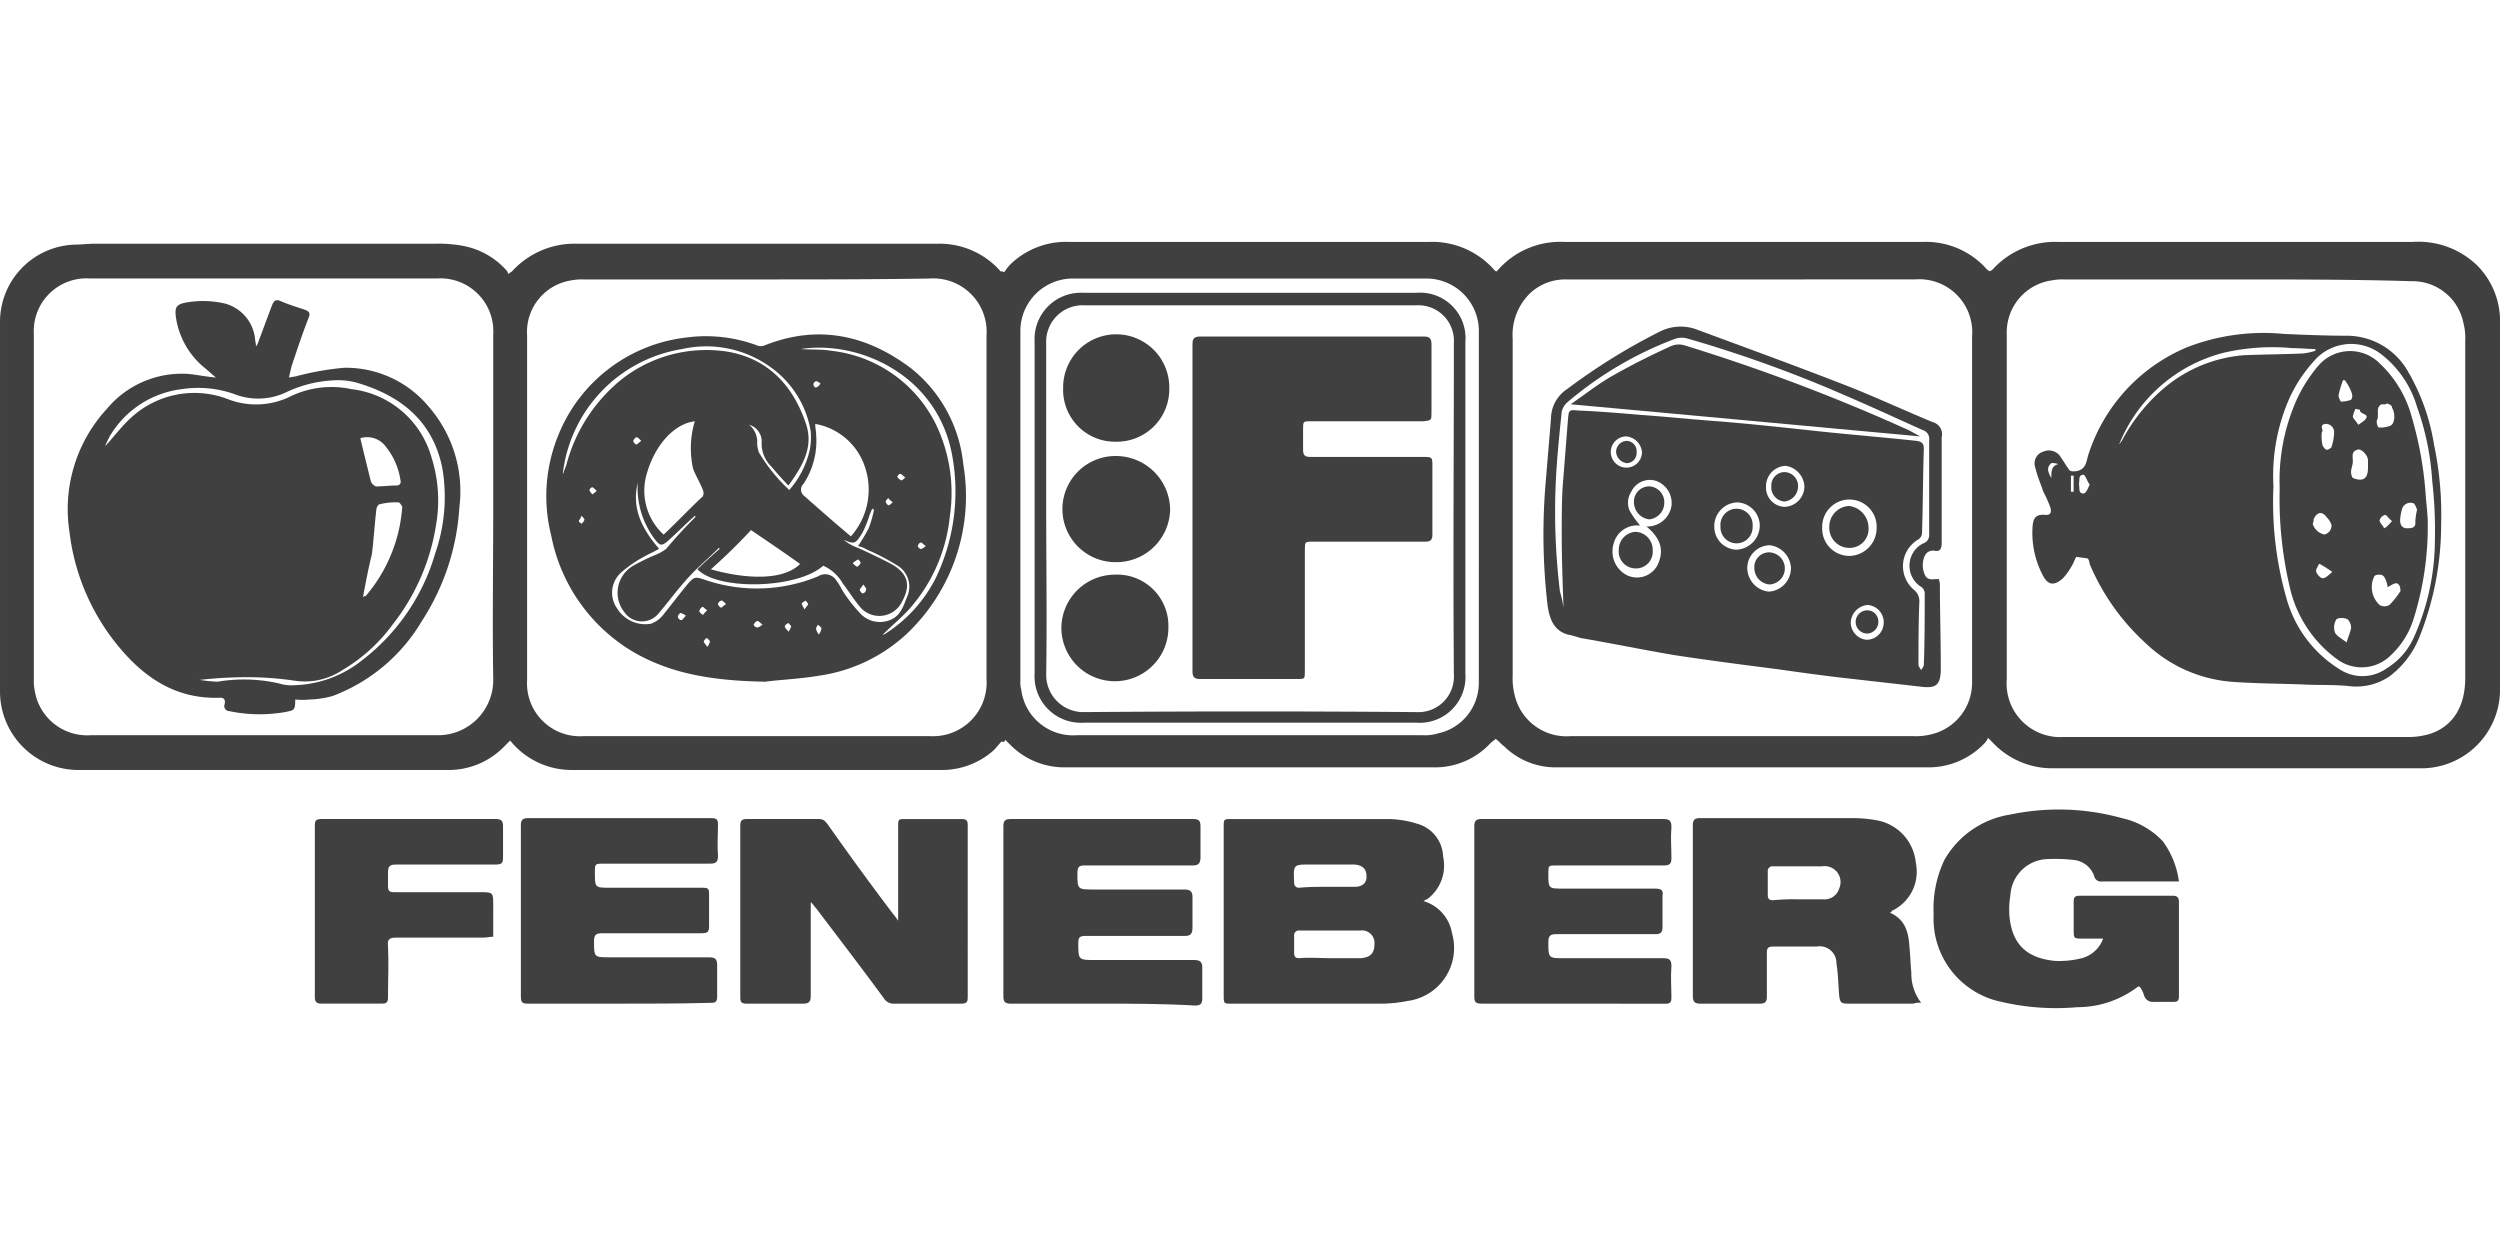 <svg xmlns="http://www.w3.org/2000/svg" xmlns:xlink="http://www.w3.org/1999/xlink" width="200" height="100" viewBox="0 0 200 100">
  <defs>
    <clipPath id="clip-path">
      <rect id="Rechteck_24" data-name="Rechteck 24" width="200" height="100" transform="translate(410 2915)" fill="#404040"/>
    </clipPath>
  </defs>
  <g id="Gruppe_maskieren_10" data-name="Gruppe maskieren 10" transform="translate(-410 -2915)" clip-path="url(#clip-path)">
    <g id="ref_feneberg" transform="translate(408.93 2913.737)">
      <path id="Pfad_155" data-name="Pfad 155" d="M81.2,60.578c-.214.214-.428.5-.642.714a6.231,6.231,0,0,1-4.281,1.57h-29.4a6.318,6.318,0,0,1-4.995-2.355l-.428.428a6.2,6.2,0,0,1-4.567,1.927H7.421a6.275,6.275,0,0,1-6.35-6.35v-29.4a6.182,6.182,0,0,1,5.994-6.279c.5,0,1-.071,1.5-.071H35.819a10.8,10.8,0,0,1,2.141.143,6.184,6.184,0,0,1,3.639,2c.071.071.071.143.143.285.143-.143.214-.143.285-.214a6.759,6.759,0,0,1,5.28-2.212H75.99A6.49,6.49,0,0,1,81.056,22.9c0,.071.071.071.143.071a.552.552,0,0,1,.214.071,3.921,3.921,0,0,1,.5-.642,6.393,6.393,0,0,1,4.709-1.784h28.755a6.612,6.612,0,0,1,5.209,2.212l.143.143c.071,0,.071,0,.143-.071a6.641,6.641,0,0,1,5.351-2.283h28.684a6.49,6.49,0,0,1,5.066,2.141l.143.143a.221.221,0,0,1,.143.071c.071-.071.143-.071.214-.143a6.759,6.759,0,0,1,5.28-2.212h28.327a6.762,6.762,0,0,1,5.137,1.855,6.294,6.294,0,0,1,1.855,4.638V56.3a6.3,6.3,0,0,1-6.564,6.422h-29.04a6.522,6.522,0,0,1-4.995-2.069l-.357-.357a1.717,1.717,0,0,1-.428.571,6.154,6.154,0,0,1-4.352,1.784H125.58a5.877,5.877,0,0,1-4.21-1.712c-.214-.143-.357-.357-.571-.5l-.071-.071c-.143.143-.285.214-.428.357a6.047,6.047,0,0,1-4.5,1.927H86.265a6.093,6.093,0,0,1-4.424-1.855l-.357-.357C81.413,60.649,81.413,60.649,81.2,60.578Zm98.751-36.96H166.179a4.069,4.069,0,0,0-.928.071,4.187,4.187,0,0,0-3.639,4.281V55.583a4.29,4.29,0,0,0,4.567,4.638H193.65a5.73,5.73,0,0,0,1.927-.285c1.784-.642,2.711-2.212,2.711-4.424V28.541a4.622,4.622,0,0,0-.143-1.427,4.143,4.143,0,0,0-4.138-3.354C189.369,23.618,184.659,23.618,179.95,23.618Zm-39.458,0H126.365a4.094,4.094,0,0,0-2.925,1.142,4.669,4.669,0,0,0-1.356,3.639V55.3a5.342,5.342,0,0,0,.143,1.5,4.253,4.253,0,0,0,4.5,3.354h27.4a4.855,4.855,0,0,0,1.427-.143,4.23,4.23,0,0,0,3.282-4.21V28.184a4.235,4.235,0,0,0-4.567-4.567ZM40.528,41.884V28.041a4.232,4.232,0,0,0-4.5-4.5H8.277a4.214,4.214,0,0,0-4.5,4.424V55.583a4.069,4.069,0,0,0,.071.928,4.247,4.247,0,0,0,4.5,3.568H35.961a4.418,4.418,0,0,0,4.567-4.567C40.457,51.088,40.528,46.522,40.528,41.884ZM61.577,23.618H47.735a4.069,4.069,0,0,0-.928.071,4.174,4.174,0,0,0-3.568,4.424V55.655a4.232,4.232,0,0,0,4.5,4.5H75.491a4.288,4.288,0,0,0,4.5-4.567V28.113a4.27,4.27,0,0,0-4.567-4.567C70.853,23.618,66.215,23.618,61.577,23.618Zm57.8,18.266h0V27.827a4.2,4.2,0,0,0-4.281-4.281H86.978A4.2,4.2,0,0,0,82.7,27.827V55.8a1.975,1.975,0,0,0,.071.642,4.175,4.175,0,0,0,4.424,3.639h27.685a3.535,3.535,0,0,0,1.213-.143,4.13,4.13,0,0,0,3.282-4.067Z" fill="#404040"/>
      <path id="Pfad_156" data-name="Pfad 156" d="M114.948,73.35a3.24,3.24,0,0,1,2.283,2.569,4.276,4.276,0,0,1-3.568,5.423,10.89,10.89,0,0,1-2.141.214H99.608c-.642,0-.642,0-.642-.714V67.428c0-.642,0-.642.642-.642h12.558a7.957,7.957,0,0,1,2.212.357,2.824,2.824,0,0,1,2.141,2.64,3.358,3.358,0,0,1-1.284,3.425C115.162,73.207,115.091,73.279,114.948,73.35Zm-7.492,4.567h2.5c.785-.071,1.07-.428,1.07-1.142a1,1,0,0,0-1.142-1.07H105.03a.378.378,0,0,0-.428.428v1.356c0,.357.143.428.428.428C105.887,77.845,106.671,77.917,107.456,77.917Zm-.214-5.708h2.212c.642,0,1-.357.928-.928,0-.5-.357-.856-1.07-.856h-3.425c-1.356,0-1.356,0-1.284,1.427a.378.378,0,0,0,.428.428C105.815,72.208,106.529,72.208,107.242,72.208Z" fill="#404040"/>
      <path id="Pfad_157" data-name="Pfad 157" d="M65.929,73.493v7.421c0,.5-.143.642-.642.642H60.863c-.428,0-.571-.071-.571-.5V67.285c0-.357.143-.5.5-.5h5.78c.357,0,.5.143.714.428C69,69.64,70.71,71.994,72.494,74.349a5.79,5.79,0,0,1,.428.571V67.428c0-.642,0-.642.642-.642h4.424c.428,0,.5.143.5.5V81.056c0,.428-.143.5-.571.5H72.565a.9.9,0,0,1-.785-.428C70,78.7,68.141,76.275,66.357,73.921c-.143-.143-.214-.285-.357-.428C66,73.421,65.929,73.493,65.929,73.493Z" fill="#404040"/>
      <path id="Pfad_158" data-name="Pfad 158" d="M175.384,71.78h-6.136a.556.556,0,0,1-.642-.428,1.928,1.928,0,0,0-1.57-1.284A13,13,0,0,0,164.681,70a3.071,3.071,0,0,0-2.783,2.925,6.467,6.467,0,0,0-.071,1.641c.214,2.283,1.427,3.354,3.639,3.568a7.282,7.282,0,0,0,2.141-.214,2.479,2.479,0,0,0,1.712-1.57h-1.641c-.714,0-.714,0-.714-.785V73.421c0-.357.071-.5.5-.5h7.421c.357,0,.5.143.5.5v7.563c0,.357-.143.428-.428.428h-1.57a.72.72,0,0,1-.785-.5,2.232,2.232,0,0,0-.357-.714H172.1a7.963,7.963,0,0,1-4.852,1.641,19.208,19.208,0,0,1-6.065-.428,6.794,6.794,0,0,1-5.423-6.993,9.151,9.151,0,0,1,.856-4.352,7.365,7.365,0,0,1,5.28-3.639,18.848,18.848,0,0,1,8.919.285,6.362,6.362,0,0,1,3.282,1.855A6.945,6.945,0,0,1,175.384,71.78Z" fill="#404040"/>
      <path id="Pfad_159" data-name="Pfad 159" d="M152.265,74.278c1.284.571,1.5,1.641,1.57,2.854.071.642.071,1.284.143,1.927a3.8,3.8,0,0,0,.785,2.426,1.584,1.584,0,0,0-.642.071h-5.137c-.642,0-.714-.071-.785-.714-.071-.856-.071-1.641-.214-2.5a1.337,1.337,0,0,0-1.57-1.356H142.99c-.428,0-.571.071-.571.5v3.5c0,.428-.143.571-.571.571h-4.709c-.5,0-.642-.143-.642-.642V67.285c0-.428.143-.571.571-.571H149.34a10.188,10.188,0,0,1,2.069.214,3.809,3.809,0,0,1,2.925,3.354,3.454,3.454,0,0,1-1.927,3.853C152.408,74.206,152.408,74.206,152.265,74.278Zm-7.349-1.07h2a1.214,1.214,0,0,0,1.284-.856,1.273,1.273,0,0,0-1.356-1.784h-3.924a.378.378,0,0,0-.428.428v1.855c0,.357.143.428.428.428A18.04,18.04,0,0,1,144.916,73.207Z" fill="#404040"/>
      <path id="Pfad_160" data-name="Pfad 160" d="M89.19,81.555H81.912c-.428,0-.571-.143-.571-.571V67.356c0-.428.143-.571.571-.571H96.539c.428,0,.571.143.571.571v2.5c0,.428-.143.642-.571.642H87.906c-.5,0-.642.071-.642.642,0,1.284,0,1.284,1.356,1.284h7.207c.428,0,.642.143.642.571v2.5c0,.428-.143.642-.571.642H87.906c-.5,0-.571.143-.571.571,0,1.356,0,1.356,1.356,1.356h7.92c.428,0,.642.143.642.571v2.5c0,.428-.143.571-.571.571C94.042,81.555,91.616,81.555,89.19,81.555Z" fill="#404040"/>
      <path id="Pfad_161" data-name="Pfad 161" d="M126.864,81.555h-7.207c-.5,0-.642-.071-.642-.571V67.356c0-.428.143-.571.571-.571h14.556c.5,0,.642.143.642.642-.071.856,0,1.641,0,2.5,0,.428-.143.571-.571.571H125.58c-.642,0-.642,0-.642.642,0,1.213,0,1.213,1.213,1.213H133.5c.5,0,.642.143.571.571v2.5c0,.428-.143.571-.571.571h-7.92c-.5,0-.642.143-.642.642,0,1.284,0,1.284,1.284,1.284h7.92c.5,0,.642.143.642.642-.071.856,0,1.712,0,2.5,0,.428-.143.5-.5.5Z" fill="#404040"/>
      <path id="Pfad_162" data-name="Pfad 162" d="M50.589,81.555H43.311c-.428,0-.571-.071-.571-.571v-13.7c0-.428.143-.571.571-.571H57.938c.428,0,.571.071.571.5,0,.856-.071,1.712,0,2.5,0,.5-.143.642-.642.642H49.376c-.714,0-.714,0-.714.714,0,1.213,0,1.213,1.213,1.213h7.207c.714,0,.714,0,.714.714v2.355c0,.5-.143.571-.642.571h-7.92c-.5,0-.642.143-.642.642,0,1.284,0,1.284,1.284,1.284H57.8c.5,0,.642.143.642.642v2.5c0,.428-.143.5-.5.5C55.441,81.555,53.015,81.555,50.589,81.555Z" fill="#404040"/>
      <path id="Pfad_163" data-name="Pfad 163" d="M40.528,76.2c-.285,0-.5.071-.714.071H32.751c-.5,0-.714.143-.642.642.071,1.356,0,2.783,0,4.138,0,.428-.143.5-.5.5H26.757c-.357,0-.5-.143-.5-.5V67.285c0-.428.143-.5.571-.5H40.742c.428,0,.571.143.571.571v2.5c0,.5-.143.571-.642.571h-7.92c-.5,0-.642.143-.642.642v1.07c0,.428.143.5.5.5h6.85c1.07,0,1.07,0,1.07,1.07C40.528,74.492,40.528,75.348,40.528,76.2Z" fill="#404040"/>
      <path id="Pfad_164" data-name="Pfad 164" d="M168.106,45.951c-.285-.071-.571-.071-.928-.143-.143.214-.214.5-.357.714a5.065,5.065,0,0,1-.714,1c-.714.642-1.213.571-1.641-.285a7.337,7.337,0,0,1-.785-3.924c.071-.714.357-.928,1.07-.856.428,0,.428-.285.357-.571a10.109,10.109,0,0,0-.571-1.284c-.214-.642-.5-1.284-.642-1.927a.983.983,0,0,1,.642-1.284,1.112,1.112,0,0,1,1.427.5c.214.285.357.571.571.856.143.285.357.214.642.214.714-.143.785-.642.928-1.213a13.9,13.9,0,0,1,7.92-8.7,16.922,16.922,0,0,1,7.777-1.07c1.641.071,3.354.143,4.995.143a5.627,5.627,0,0,1,4.781,2.64,16.791,16.791,0,0,1,2.212,6.065,26.989,26.989,0,0,1,.571,6.35,24.255,24.255,0,0,1-1.712,8.99,7.277,7.277,0,0,1-2.426,3.211,4.725,4.725,0,0,1-3.139.785c-1.284-.143-2.5-.071-3.782-.143-1.927-.071-3.782-.071-5.708-.214a11.214,11.214,0,0,1-6.85-3.068,18.1,18.1,0,0,1-4.5-6.35A1.015,1.015,0,0,0,168.106,45.951Zm14.841-5.78a27.986,27.986,0,0,0,1.07,9.062,9.723,9.723,0,0,0,4.21,5.565,3.33,3.33,0,0,0,3.782-.071,5.569,5.569,0,0,0,2.212-2.569,19.164,19.164,0,0,0,1.641-7.706,34.682,34.682,0,0,0-.214-4.709,21.346,21.346,0,0,0-1.213-5.922,8.266,8.266,0,0,0-2.854-4.21,3.923,3.923,0,0,0-5.423.571,11.552,11.552,0,0,0-1.927,2.925A15.371,15.371,0,0,0,182.947,40.171ZM170.6,36.818c.071-.071.143-.214.214-.285a14.27,14.27,0,0,1,3.282-4.138,11.287,11.287,0,0,1,6.422-2.711c1.57-.071,3.139-.071,4.781-.143a5,5,0,0,0,1-.214v-.143c-.642,0-1.213-.071-1.855-.071a17.25,17.25,0,0,0-5.423.357A12.287,12.287,0,0,0,170.6,36.818Zm-2.355,3.211c-.214-.285-.357-.785-.5-.785-.428,0-.285.428-.357.714v.071c.071.285-.071.714.357.714C167.963,40.742,168.106,40.314,168.248,40.029Zm-1.5.571h.214V39.315h-.214Zm-1.57-1.07c0-.571,0-1,.571-1.142-.285-.071-.571-.143-.642,0C164.752,38.744,164.966,39.1,165.18,39.529Z" fill="#404040"/>
      <path id="Pfad_165" data-name="Pfad 165" d="M156.19,47.592a3.09,3.09,0,0,0,.071.357c0,2.141.071,4.352.071,6.493v.571c-.071,1-.357,1.284-1.356,1.213-1.855-.214-3.782-.428-5.637-.642-2-.214-4.067-.5-6.065-.785-2.783-.357-5.565-.714-8.348-1.142-2.5-.428-4.923-.928-7.421-1.356-.214-.071-.5-.143-.714-.214-1.427-.214-1.784-1.356-1.927-2.5a48.934,48.934,0,0,1-.143-9.7l.428-5.137a2.85,2.85,0,0,1,1.284-2.355,48.623,48.623,0,0,1,7.349-4.567,3.682,3.682,0,0,1,3-.214c3.853,1.427,7.777,2.854,11.63,4.352,2.426.928,4.852,2.069,7.278,3.068a1,1,0,0,1,.714,1.213v8.42c0,.428-.071.785-.642.642a.776.776,0,0,0-.357.071c-.428.143-.642,1-.428,1.641.143.5.357.642.928.571Zm-30.039,2.283h0c-.071-2-.143-3.924-.143-5.922,0-1.213,0-2.426.071-3.71.143-1.784.285-3.639.428-5.423.071-.785.071-.785.856-.714,1.712.071,3.354.214,5.066.357,2,.143,4.067.357,6.065.5,2.64.214,5.28.5,7.92.785s5.351.5,7.991.785c.428.071.571.214.571.642-.071,2.212-.071,4.5-.143,6.707a.636.636,0,0,1-.357.571,2.477,2.477,0,0,0-.285,4,1.151,1.151,0,0,1,.428.928c-.071,1.712-.071,3.425-.071,5.066,0,.143.143.285.214.428.071-.143.214-.285.214-.428.071-1.927.071-3.782.071-5.708a.636.636,0,0,0-.357-.571,2.006,2.006,0,0,1,.214-3.425.687.687,0,0,0,.5-.714V36.461a.72.72,0,0,0-.5-.785c-2.069-.928-4.067-1.855-6.065-2.711A102.076,102.076,0,0,0,136,28.327a1.637,1.637,0,0,0-1,.071,28.9,28.9,0,0,0-8.562,5.066,1.48,1.48,0,0,0-.428.714c-.214,2.069-.428,4.138-.5,6.208a52.654,52.654,0,0,0,.357,8.205A8.3,8.3,0,0,1,126.151,49.875Zm6.636-6.493a1.957,1.957,0,0,0,2-1.641,1.876,1.876,0,0,0-1.213-2,1.639,1.639,0,0,0-2,.856,1.611,1.611,0,0,0-.143,1.5,7.409,7.409,0,0,0,.856,1.213,1.944,1.944,0,0,0-2.141,1.5,2.126,2.126,0,0,0,1.142,2.5,1.862,1.862,0,0,0,2.355-.785C134.213,45.38,134,44.381,132.786,43.382Zm16.2,2.355a2.223,2.223,0,0,0,2.212-2.212,2.178,2.178,0,1,0-4.352-.071A2.179,2.179,0,0,0,148.983,45.737Zm-4.638,1a1.92,1.92,0,0,0-1.712-1.855,1.828,1.828,0,0,0-1.784,1.855,1.92,1.92,0,0,0,1.712,1.855A1.877,1.877,0,0,0,144.345,46.736Zm-4.352-1.5a1.953,1.953,0,0,0,1.855-1.927,1.877,1.877,0,0,0-1.784-1.855,1.9,1.9,0,0,0-1.855,1.927A1.828,1.828,0,0,0,139.993,45.237Zm2.355-5.066a1.543,1.543,0,0,0,1.5,1.641,1.647,1.647,0,0,0,1.57-1.641,1.755,1.755,0,0,0-1.5-1.641A1.647,1.647,0,0,0,142.347,40.171Zm9.418,10.846a1.393,1.393,0,0,0-1.284-1.356,1.469,1.469,0,0,0-1.356,1.427,1.393,1.393,0,0,0,1.284,1.356A1.372,1.372,0,0,0,151.766,51.017ZM132.43,37.46a1.381,1.381,0,0,0-1.284-1.284,1.249,1.249,0,1,0,1.284,1.284Z" fill="#404040"/>
      <path id="Pfad_166" data-name="Pfad 166" d="M24.688,57.224c0,.856-.071.856-.785,1a11.911,11.911,0,0,1-4.5-.071.406.406,0,0,1-.357-.571c.071-.357-.071-.5-.357-.5-3.782.143-6.422-1.855-8.562-4.638a17.639,17.639,0,0,1-3.5-8.634,11.845,11.845,0,0,1,3-9.847A7.813,7.813,0,0,1,16.2,31.181c.642.071,1.356.214,2.141.285-.428-.357-.714-.642-1-.856a6.427,6.427,0,0,1-2.212-4.067c-.071-.714.071-.928.785-1.07a7.73,7.73,0,0,1,3.139.071A3.271,3.271,0,0,1,21.477,28.4c0,.143.071.285.071.571a1.1,1.1,0,0,0,.214-.428c.357-.928.714-1.927,1.07-2.854.143-.357.285-.5.642-.357.642.285,1.356.5,2,.714.357.143.428.285.285.642-.5,1.284-.928,2.569-1.356,3.853-.071.285-.143.571-.214.928.285-.071.5-.071.714-.143a22.446,22.446,0,0,1,3.71-.642,8.629,8.629,0,0,1,6.778,3.139,10.328,10.328,0,0,1,2.426,8.063,18.743,18.743,0,0,1-3,9.062,14,14,0,0,1-7.135,5.994,7.757,7.757,0,0,1-1.855.285A6.089,6.089,0,0,1,24.688,57.224Zm-7.635-1.57a10.724,10.724,0,0,0,1.427.143,12.718,12.718,0,0,1,4.923.143,3.142,3.142,0,0,0,1.142.143,9.1,9.1,0,0,0,5.494-2,16.592,16.592,0,0,0,5.851-8.562,13.7,13.7,0,0,0,.571-6.778c-.714-3.639-3.139-5.708-6.564-6.778a5.589,5.589,0,0,0-1.855-.285,9.909,9.909,0,0,0-4,.928,5.219,5.219,0,0,1-4.138.214,8.655,8.655,0,0,0-4.281-.428,7.777,7.777,0,0,0-5.78,3.782,6.953,6.953,0,0,0-.357.785c.714-.785,1.356-1.641,2.069-2.283a7.48,7.48,0,0,1,7.706-1.5,6.213,6.213,0,0,0,4.923-.143,7.563,7.563,0,0,1,4.995-.642A7.559,7.559,0,0,1,35.6,37.888a11.322,11.322,0,0,1,.357,5.351,17.149,17.149,0,0,1-3.425,7.92,13.464,13.464,0,0,1-4.067,3.71,5.443,5.443,0,0,1-3.782.856,25.7,25.7,0,0,0-4-.285A33.033,33.033,0,0,0,17.053,55.655Zm13.057-6.636c.143-.071.143-.071.214-.071a12.273,12.273,0,0,0,2.925-7.135c0-.071-.214-.357-.285-.357a5.342,5.342,0,0,0-1.5.143c-.143,0-.285.285-.285.428-.143,1.213-.214,2.426-.357,3.568C30.539,46.736,30.325,47.877,30.111,49.019Zm-.214-12.7c.285,1.213.571,2.355.856,3.5.071.143.285.357.428.357.5,0,1.07-.071,1.57-.071.285,0,.428-.143.357-.428a5.539,5.539,0,0,0-1.142-2.64A1.851,1.851,0,0,0,29.9,36.318Z" fill="#404040"/>
      <path id="Pfad_167" data-name="Pfad 167" d="M62.29,55.8c-4-.071-7.207-.571-10.132-2.141A13.873,13.873,0,0,1,45.166,44.1a12.862,12.862,0,0,1,.5-7.849,12.586,12.586,0,0,1,10.346-7.991,11.714,11.714,0,0,1,5.637.642.788.788,0,0,0,.571,0c4.281-1.712,8.205-.856,11.773,1.855a11.229,11.229,0,0,1,4.138,7.635,15.184,15.184,0,0,1-4.424,13.486A12.966,12.966,0,0,1,66.714,55.3C65.073,55.583,63.289,55.655,62.29,55.8Zm4-20.621c0,.357.071.571.071.856a6.24,6.24,0,0,1-1,3.924.639.639,0,0,0,.071,1c1.213,1.07,2.426,2.141,3.71,3.211a5.621,5.621,0,0,0,1.142-5.494A5.116,5.116,0,0,0,66.286,35.177Zm-9.633-.214c-1.784.214-3.354,2.141-3.924,4.5a4.759,4.759,0,0,0,1.427,4.567c1.07-1,2.069-2.069,3.139-3.068a.6.6,0,0,0,0-.5c-.214-.571-.571-1.142-.785-1.712A7.559,7.559,0,0,1,56.654,34.963Zm1.284,11.844c2.5.714,5.708,1,7.135-.428-1.284-.928-2.569-1.784-3.924-2.711A44.6,44.6,0,0,1,57.938,46.807ZM56.725,42.6l-.071-.071c-.714.642-1.427,1.356-2.141,2-.5.428-.642.428-1.07-.143a6.845,6.845,0,0,1-1.356-4.5c-.5,2.069.357,3.71,1.712,5.28-.5.285-1,.5-1.356.714a9.338,9.338,0,0,0-1.712,1.213,2.163,2.163,0,0,0-.285,2.854,2.644,2.644,0,0,0,2.711,1.213,2.259,2.259,0,0,0,.856-.571c.642-.785,1.284-1.641,1.927-2.426.714-.856.714-.785,1.784-.428a12.826,12.826,0,0,0,8.776-.357,1.062,1.062,0,0,1,1.5.357,3.779,3.779,0,0,1,.428.714A12.739,12.739,0,0,0,69.854,50.3a2.162,2.162,0,0,0,2.569.5c.714-.357.928-1.07,1.213-1.784a1.981,1.981,0,0,0-.642-2.426,17.659,17.659,0,0,0-2.569-1.356,2.137,2.137,0,0,0-.714-.285,15.1,15.1,0,0,0,.856-1.427,9.188,9.188,0,0,0,.428-1.5c-.071,0-.071,0-.143-.071-.071.143-.143.357-.214.5a8.5,8.5,0,0,1-.571,1.427c-.571.928-.642.928-1.5.571a3.619,3.619,0,0,0,1.142.642c.928.428,1.855.856,2.783,1.356,1.284.785,1.427,1.712.714,3a2.014,2.014,0,0,1-3.282.428c-.5-.571-.928-1.284-1.427-1.927a3.375,3.375,0,0,0-1.57-1.427c-2.069,1.855-8.42,2-10.061.285.571-.571,1.213-1.142,1.784-1.641l-.071-.071c-.785.785-1.641,1.5-2.426,2.355-.856.928-1.641,2-2.426,2.925a1.711,1.711,0,0,1-2.711-.143,2.493,2.493,0,0,1,.714-3.71,16.017,16.017,0,0,1,1.927-.928,3.78,3.78,0,0,0,.714-.428Q55.441,43.882,56.725,42.6ZM46.093,39.172a.221.221,0,0,0,.071-.143c.071-.214.143-.357.214-.571a13.058,13.058,0,0,1,4.424-6.85A10.973,10.973,0,0,1,59.294,29.4c3.282.571,5.28,2.783,6.279,5.851.571,1.784-.285,3.282-1.427,4.852-.5-.5-.928-1-1.356-1.5A2.584,2.584,0,0,1,62,36.675a1.374,1.374,0,0,0-1-1.427,1.732,1.732,0,0,1,.642,1.5,2.535,2.535,0,0,0,.143.714,13.562,13.562,0,0,0,2.426,3,7.268,7.268,0,0,0,1.641-3.211,5.289,5.289,0,0,0,.071-1.5,7.855,7.855,0,0,0-3.139-5.066,8.782,8.782,0,0,0-7.135-1.5A11.434,11.434,0,0,0,46.093,39.172Zm19.051-9.989c.785.071,1.57,0,2.426.143a10.624,10.624,0,0,1,8.491,6.136,12.62,12.62,0,0,1,1,7.064,13.169,13.169,0,0,1-3.211,7.421c-.714.785-1.5,1.427-2.212,2.141.071-.071.214-.071.285-.143a11.366,11.366,0,0,0,4-4.424,16.007,16.007,0,0,0,1.356-9.633C76.2,31.324,69.854,28.469,65.144,29.183ZM57.653,50.089A2.575,2.575,0,0,1,57.3,49.8a.474.474,0,0,0-.285.357.557.557,0,0,0,.285.285C57.367,50.446,57.438,50.232,57.653,50.089Zm-1.712.428a1.1,1.1,0,0,0-.428-.214c-.071,0-.214.214-.214.285a.307.307,0,0,0,.285.285C55.655,50.874,55.8,50.66,55.94,50.517Zm19.194-5.565c-.214-.143-.285-.285-.428-.285-.071,0-.214.214-.214.285a.322.322,0,0,0,.214.214C74.777,45.237,74.92,45.095,75.134,44.952ZM70.139,48.02c-.143.214-.285.357-.285.428s.143.285.214.285a.307.307,0,0,0,.285-.285C70.425,48.377,70.282,48.234,70.139,48.02Zm-3.568,4a.948.948,0,0,0,.214-.5c0-.071-.214-.214-.285-.285-.071.143-.143.214-.143.357A1.1,1.1,0,0,0,66.572,52.016Zm5.922-10.56c-.143-.143-.285-.214-.357-.357-.071.071-.214.214-.214.285s.143.285.214.285C72.208,41.741,72.28,41.6,72.494,41.456ZM57.653,53.015a1.1,1.1,0,0,0,.214-.428c0-.071-.143-.214-.285-.285-.071.071-.214.214-.214.285S57.51,52.8,57.653,53.015Zm1.5-3.425c-.143-.143-.285-.285-.357-.285s-.285.143-.285.285c0,.071.143.285.285.285A2.575,2.575,0,0,1,59.151,49.59ZM48.8,40.528c-.143-.143-.285-.285-.357-.285a.322.322,0,0,0-.214.214c0,.143.143.214.214.357A1.253,1.253,0,0,0,48.8,40.528Zm20.478,5.78c.143.143.285.285.357.285s.214-.143.285-.285c0-.071-.143-.285-.214-.285A4.37,4.37,0,0,0,69.283,46.308ZM64.146,51.8a1.1,1.1,0,0,0,.214-.428c0-.071-.143-.143-.214-.285-.071.071-.285.143-.285.285S64,51.588,64.146,51.8ZM47.592,42.526c-.071.214-.214.357-.214.428s.143.143.214.214c.071-.071.214-.214.214-.285C47.877,42.811,47.735,42.669,47.592,42.526Zm4.781-5.994c-.143-.143-.285-.285-.357-.285-.143,0-.214.143-.285.285,0,.071.143.285.214.285C52.087,36.818,52.158,36.675,52.372,36.532Zm21.12,2.925c-.214-.143-.285-.285-.428-.285-.071,0-.214.214-.214.214a.557.557,0,0,0,.285.285C73.207,39.743,73.35,39.6,73.493,39.458ZM62.076,51.231c-.214-.143-.285-.285-.428-.285-.071,0-.214.143-.285.285a.322.322,0,0,0,.214.214C61.72,51.516,61.862,51.374,62.076,51.231Zm4.638-19.265a.652.652,0,0,0-.357-.214c-.143.071-.214.143-.214.285,0,.071.143.285.214.214C66.5,32.251,66.572,32.108,66.714,31.966ZM65.43,50.018c.143-.214.285-.357.285-.428s-.143-.214-.214-.285c-.071.071-.214.143-.285.214C65.216,49.661,65.287,49.732,65.43,50.018Z" fill="#404040"/>
      <path id="Pfad_168" data-name="Pfad 168" d="M101.106,24.688h13.271a3.636,3.636,0,0,1,3.924,3.924V55.155a3.671,3.671,0,0,1-3.924,3.924H87.763a3.708,3.708,0,0,1-3.924-3.924V28.612a3.708,3.708,0,0,1,3.924-3.924Zm-16.34,17.2c0,4.424.071,8.919,0,13.343a2.969,2.969,0,0,0,3,3c8.848-.071,17.767-.071,26.614,0a2.842,2.842,0,0,0,3-3c-.071-8.848,0-17.7,0-26.543a2.844,2.844,0,0,0-3-3H87.834a2.918,2.918,0,0,0-3.068,3.068Z" fill="#404040"/>
      <path id="Pfad_169" data-name="Pfad 169" d="M195.291,43.025a24.693,24.693,0,0,1-1.142,7.777,6.677,6.677,0,0,1-1.784,2.854,3.3,3.3,0,0,1-4.21.428,9.768,9.768,0,0,1-3.853-5.637,30.911,30.911,0,0,1-.856-8.134A15.814,15.814,0,0,1,184.8,33.25a11.537,11.537,0,0,1,1.784-2.783,3.339,3.339,0,0,1,4.852-.143,9.109,9.109,0,0,1,2.569,4.281,29.439,29.439,0,0,1,1.142,6.564C195.219,41.884,195.291,42.6,195.291,43.025Zm-3.211,5.209a2.094,2.094,0,0,0-.214-.714.474.474,0,0,0-.357-.285c-.143,0-.428,0-.5.143a1.953,1.953,0,0,0,.428,2.283.77.77,0,0,0,.785,0,6.263,6.263,0,0,0,.856-1.07c.071-.071,0-.214,0-.357C192.865,47.663,192.508,48.02,192.08,48.234Zm-1.57-9.561h0V38.1c0-.428-.571-1-.856-.856-.5.143-.357.571-.357.928,0,.285-.143.571-.143.856,0,.143.071.5.214.5.785.285,1.142,0,1.142-.856Zm1.5-5.137-.071.071h-.357c-.5.285-.143.856-.357,1.284-.071.143.071.571.143.571a2.107,2.107,0,0,0,.928-.143c.357-.143.428-.928.143-1.427C192.437,33.678,192.223,33.607,192.009,33.535Zm2.426,8.491c-.071-.143-.143-.428-.285-.5a.7.7,0,0,0-.928.5,3.582,3.582,0,0,0-.143.856c0,.357.143.642.571.642s.714-.071.642-.571A7.493,7.493,0,0,1,194.435,42.026ZM188.8,52.658c.143-.5.285-.785.357-1.142a.951.951,0,0,0-.285-.714c-.285-.143-.856-.143-.928.071a1.227,1.227,0,0,0-.071,1C188.013,52.158,188.441,52.372,188.8,52.658Zm-2-16.625h0a3.473,3.473,0,0,0,.071.856c.071.143.214.357.357.357.071,0,.357-.143.357-.214a3.957,3.957,0,0,0,.214-1.213.656.656,0,0,0-.714-.642c-.428.071-.214.357-.214.571A.429.429,0,0,0,186.8,36.033Zm-.714,7.135a1.259,1.259,0,0,0,.928.856.722.722,0,0,0,.571-.785,1.553,1.553,0,0,0-.357-.571c-.357-.5-.785-.5-1.07.143A.776.776,0,0,1,186.086,43.168Zm2.569-11.488h-.143a7.8,7.8,0,0,0-.357,1.213c0,.143.143.5.214.5a2.565,2.565,0,0,0,.785-.143.586.586,0,0,0,.071-.5A3.781,3.781,0,0,0,188.655,31.68Zm1.07,3.568a4.865,4.865,0,0,0,.5-.357c.571-.571-.428-.428-.357-.856a1.452,1.452,0,0,1-.357-.071,2.268,2.268,0,0,0-.214.642C189.369,34.82,189.583,34.963,189.725,35.248Zm-2.069,11.773a10.806,10.806,0,0,0-1-.642h-.071c-.071.214-.285.428-.214.642s.357.5.5.5C187.157,47.521,187.371,47.235,187.656,47.021Zm4.781-4.067c-.285-.214-.428-.5-.571-.5a.643.643,0,0,0-.428.428c0,.214.285.428.357.642C192.009,43.453,192.151,43.239,192.437,42.954Z" fill="#404040"/>
      <path id="Pfad_170" data-name="Pfad 170" d="M126.721,33.607c1.142-.785,2.212-1.641,3.354-2.283,1.5-.856,3.068-1.641,4.638-2.355a1.56,1.56,0,0,1,1.142-.071,151.086,151.086,0,0,1,17.909,6.778c.285.143.5.285.928.5C145.344,35.319,136.14,34.463,126.721,33.607Z" fill="#404040"/>
      <path id="Pfad_171" data-name="Pfad 171" d="M130.574,45.237a1.418,1.418,0,0,1,1.356-1.427,1.437,1.437,0,0,1,1.356,1.5,1.331,1.331,0,0,1-1.356,1.427A1.353,1.353,0,0,1,130.574,45.237Z" fill="#404040"/>
      <path id="Pfad_172" data-name="Pfad 172" d="M131.787,41.456A1.22,1.22,0,0,1,133,40.171a1.266,1.266,0,0,1,1.213,1.284A1.333,1.333,0,0,1,133,42.811,1.386,1.386,0,0,1,131.787,41.456Z" fill="#404040"/>
      <path id="Pfad_173" data-name="Pfad 173" d="M150.553,43.453a1.518,1.518,0,0,1-1.57,1.641,1.6,1.6,0,0,1-1.57-1.641,1.665,1.665,0,0,1,1.57-1.712A1.766,1.766,0,0,1,150.553,43.453Z" fill="#404040"/>
      <path id="Pfad_174" data-name="Pfad 174" d="M142.633,45.451a1.286,1.286,0,0,1,0,2.569,1.316,1.316,0,0,1-1.213-1.284A1.18,1.18,0,0,1,142.633,45.451Z" fill="#404040"/>
      <path id="Pfad_175" data-name="Pfad 175" d="M138.709,43.382a1.291,1.291,0,1,1,2.569,0,1.286,1.286,0,1,1-2.569,0Z" fill="#404040"/>
      <path id="Pfad_176" data-name="Pfad 176" d="M143.846,39.03a1.113,1.113,0,0,1,1.07,1.142,1.233,1.233,0,0,1-1.07,1.213,1.134,1.134,0,0,1-1.07-1.213A1.069,1.069,0,0,1,143.846,39.03Z" fill="#404040"/>
      <path id="Pfad_177" data-name="Pfad 177" d="M151.338,51.017a.934.934,0,0,1-.856.928.928.928,0,1,1,0-1.855A.885.885,0,0,1,151.338,51.017Z" fill="#404040"/>
      <path id="Pfad_178" data-name="Pfad 178" d="M132,37.46a.81.81,0,0,1-.785.856.984.984,0,0,1-.856-.856.885.885,0,0,1,.856-.928A.831.831,0,0,1,132,37.46Z" fill="#404040"/>
      <path id="Pfad_179" data-name="Pfad 179" d="M96.468,41.884V28.826c0-.5.143-.642.642-.642h17.838c.5,0,.642.143.642.642v5.423c0,.642,0,.642-.642.714h-8.99c-.642,0-.642,0-.642.642v1.641c0,.428.143.571.571.571h8.99c.785,0,.785,0,.785.785v5.423c0,.428-.143.571-.571.571H106.1c-.642,0-.642,0-.642.714v9.633c0,.642,0,.642-.642.642H97.11c-.5,0-.642-.143-.642-.642Q96.468,48.412,96.468,41.884Z" fill="#404040"/>
      <path id="Pfad_180" data-name="Pfad 180" d="M90.332,36.6a4.146,4.146,0,0,1-4.21-4.281,4.246,4.246,0,1,1,8.491,0A4.2,4.2,0,0,1,90.332,36.6Z" fill="#404040"/>
      <path id="Pfad_181" data-name="Pfad 181" d="M94.542,51.445a4.281,4.281,0,0,1-8.562.071,4.294,4.294,0,0,1,4.281-4.281A4.1,4.1,0,0,1,94.542,51.445Z" fill="#404040"/>
      <path id="Pfad_182" data-name="Pfad 182" d="M90.4,37.745a4.341,4.341,0,0,1,4.281,4.281,4.3,4.3,0,0,1-4.352,4.21,4.246,4.246,0,1,1,.071-8.491Z" fill="#404040"/>
    </g>
  </g>
</svg>
